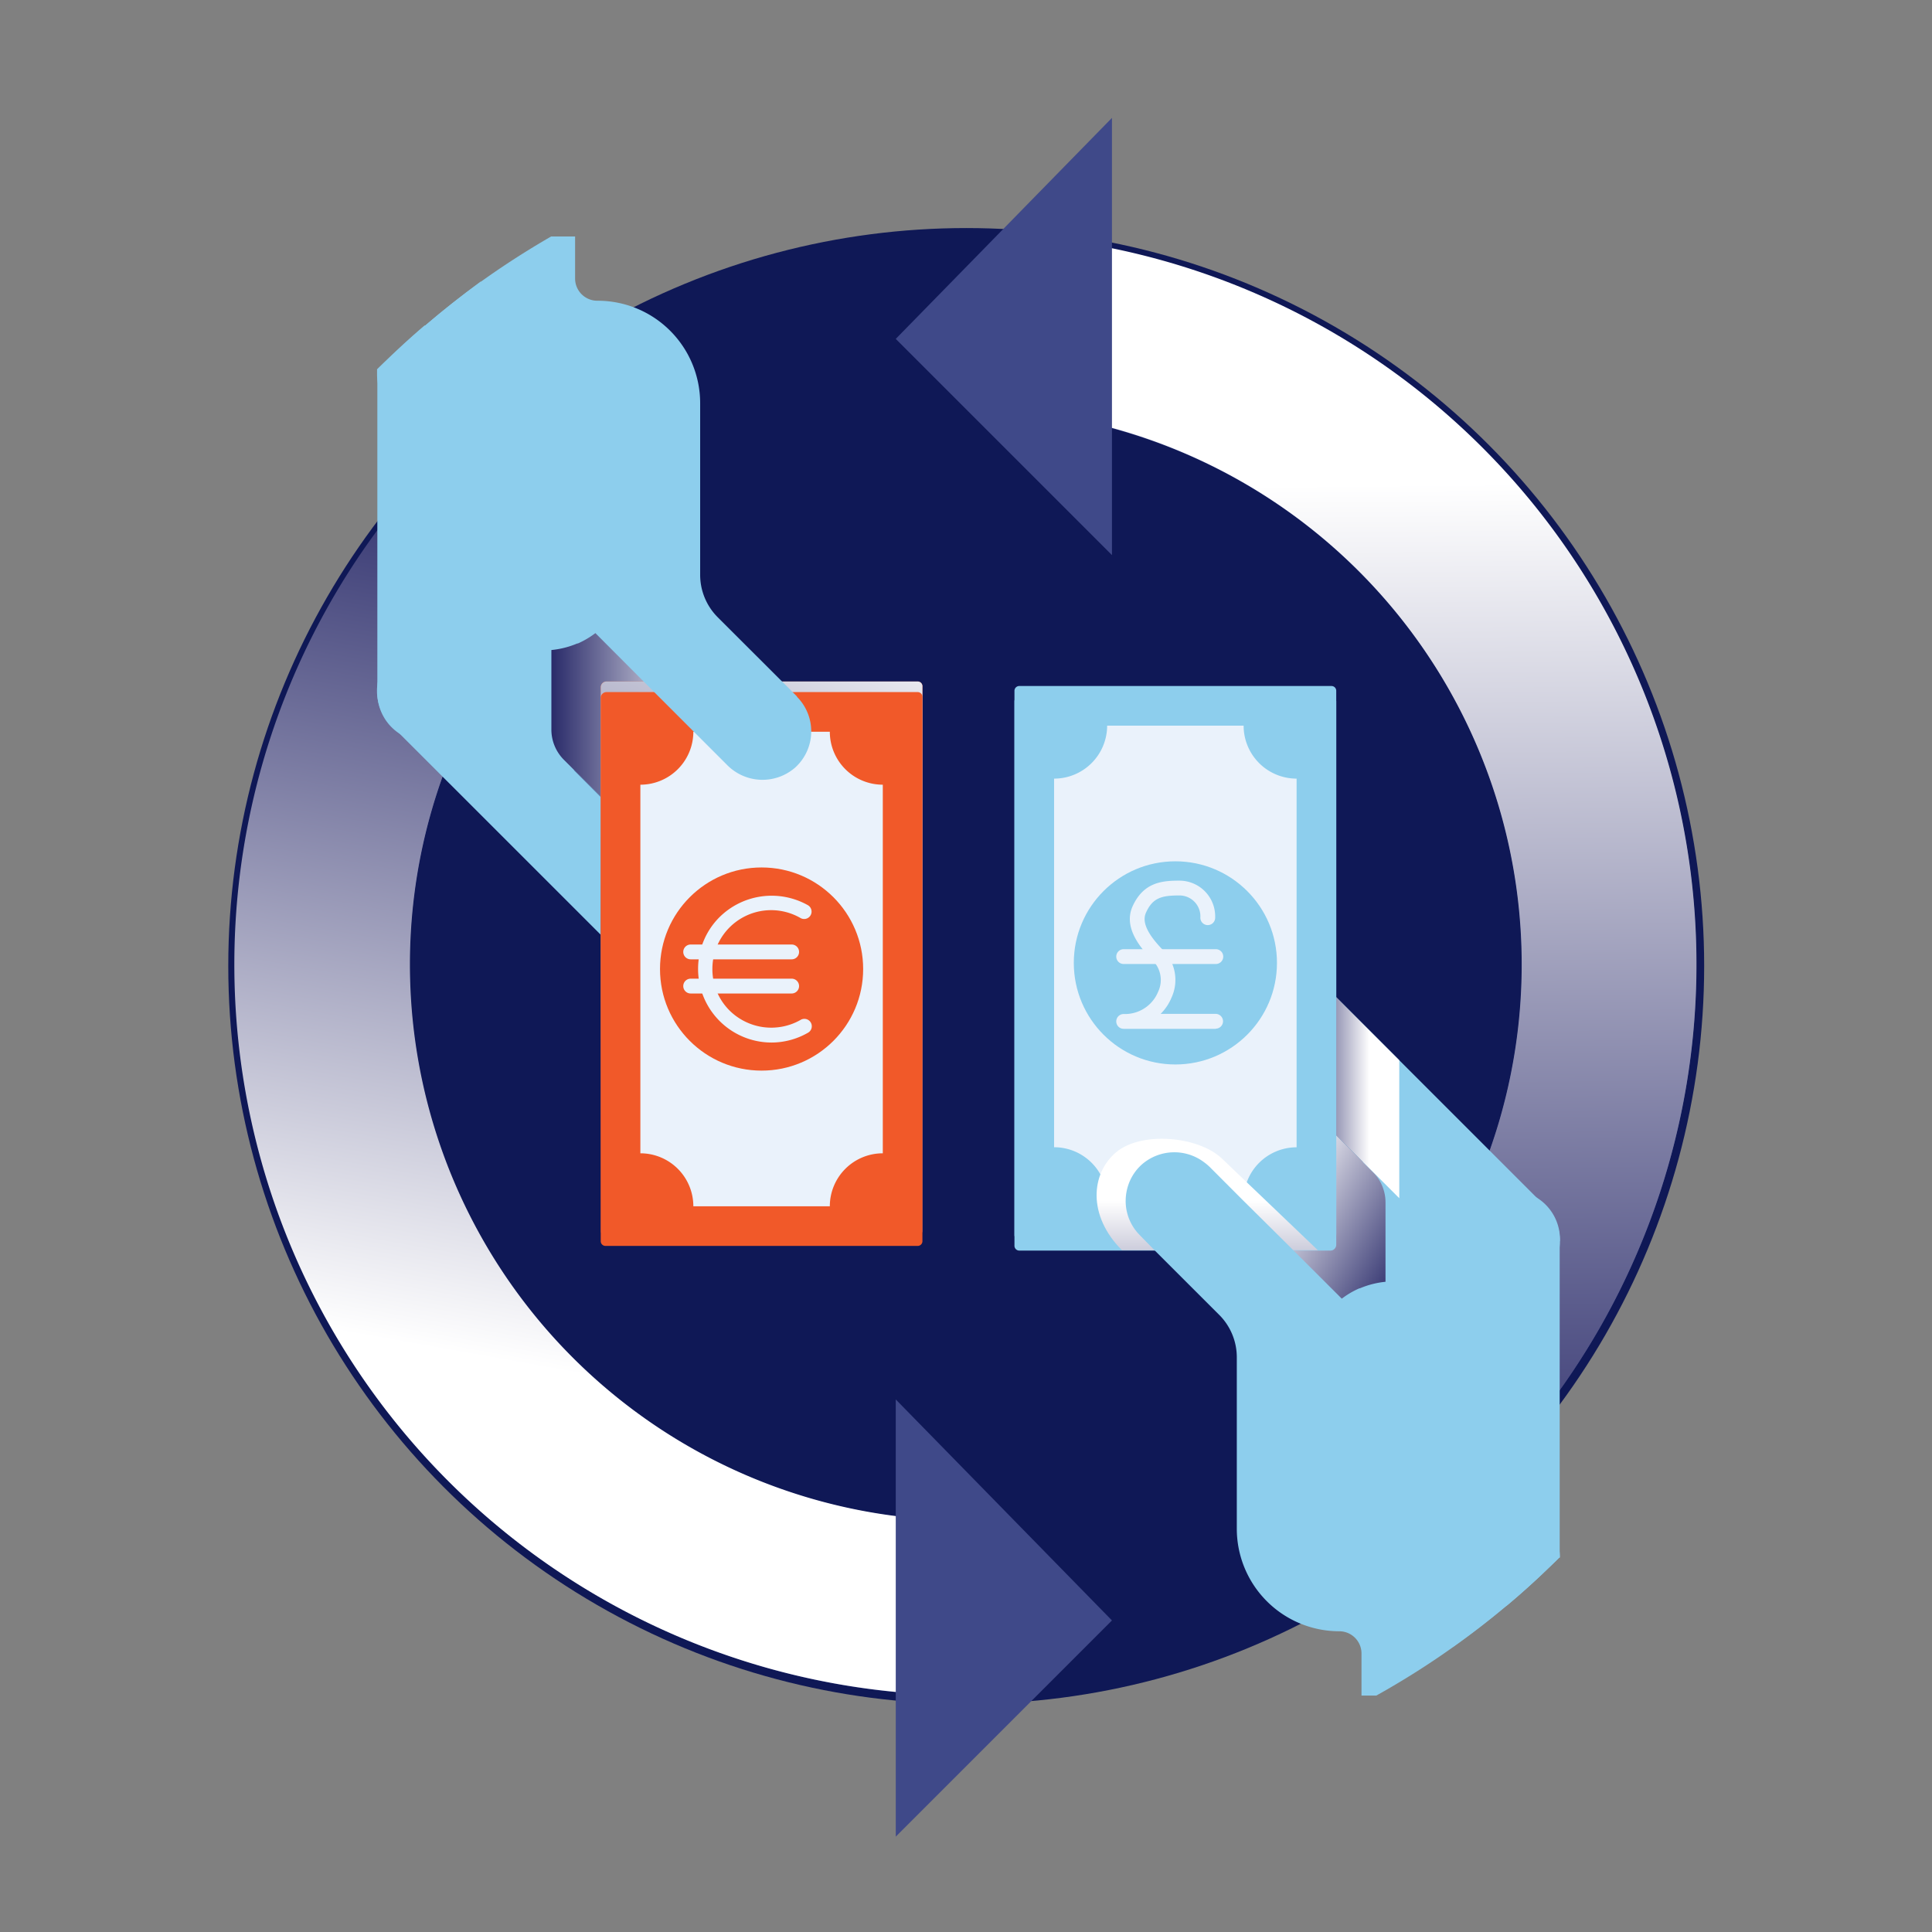 <svg xmlns="http://www.w3.org/2000/svg" xmlns:xlink="http://www.w3.org/1999/xlink" viewBox="0 0 260.76 260.76"><rect x="0" y="0" width="260.76" height="260.76" fill="#808080" stroke="none"/><defs><linearGradient id="a94b3aea-c497-4b54-ae94-f07e752ba137" x1="99.09" y1="67.48" x2="78.05" y2="185.51" gradientUnits="userSpaceOnUse"><stop offset="0" stop-color="#292a69"/><stop offset="1" stop-color="#fff"/></linearGradient><linearGradient id="e5715027-08d3-4a46-baa5-4d9db415295c" x1="186.73" y1="210.62" x2="185.4" y2="65.35" xlink:href="#a94b3aea-c497-4b54-ae94-f07e752ba137"/><linearGradient id="ecc08003-3711-4dc6-8f9d-ce6e269974e2" x1="191.1" y1="170.2" x2="172.06" y2="159.24" xlink:href="#a94b3aea-c497-4b54-ae94-f07e752ba137"/><linearGradient id="b126eda4-db9b-49ac-97d6-013e825b99cf" x1="162.94" y1="190.58" x2="162.94" y2="162.07" xlink:href="#a94b3aea-c497-4b54-ae94-f07e752ba137"/><linearGradient id="fa5aff21-8495-473c-a3cf-ae279c7b35ee" x1="74.42" y1="99.07" x2="95.26" y2="99.07" xlink:href="#a94b3aea-c497-4b54-ae94-f07e752ba137"/><linearGradient id="b2710852-5c75-423c-9c2f-fef4b6743ae8" x1="84.57" y1="165.8" x2="126.63" y2="81.79" xlink:href="#a94b3aea-c497-4b54-ae94-f07e752ba137"/><linearGradient id="bb671ac3-740d-4cb5-8218-855ff786e0af" x1="175.45" y1="148.16" x2="184.86" y2="148.16" xlink:href="#a94b3aea-c497-4b54-ae94-f07e752ba137"/></defs><title>program-assets-icons__for-use</title><g style="isolation:isolate"><g id="b9434ea3-326a-4321-917f-e899037d943d" data-name="Layer 4"><circle cx="130.41" cy="130.38" r="99.6" style="fill:#0f1856"/><path d="M128.18,205.21a75,75,0,0,1-45.41-133H78.6V46.27A98.6,98.6,0,0,0,128.18,228.8Z" style="fill:#3f4989"/><path d="M128.14,205.19a75.06,75.06,0,0,1-45.43-133H78.54v-26a98.63,98.63,0,0,0,49.6,182.59Z" style="mix-blend-mode:multiply;fill:url(#a94b3aea-c497-4b54-ae94-f07e752ba137)"/><path d="M142.35,32.31V56.13A75,75,0,0,1,191.28,174v33.74A98.63,98.63,0,0,0,142.35,32.31Z" style="fill:#3f4989"/><path d="M142.32,32.24V56.07A75.07,75.07,0,0,1,191.26,174v33.75A98.66,98.66,0,0,0,142.32,32.24Z" style="mix-blend-mode:multiply;fill:url(#e5715027-08d3-4a46-baa5-4d9db415295c)"/><circle cx="203.95" cy="167.51" r="6.59" style="fill:#8dceed"/><path d="M210.54,210.15v.06h-.06c-.76.75-1.53,1.49-2.3,2.22-1.58,1.49-3.2,2.94-4.87,4.33a6.59,6.59,0,0,1,.12-13.12l.52,0A6.58,6.58,0,0,1,210.54,210.15Z" style="fill:#8dceed"/><circle cx="176.35" cy="189.54" r="9.18" style="fill:#8dceed"/><path d="M208.18,208.39v4c-1.58,1.49-3.2,2.94-4.87,4.33q-3.48,2.91-7.18,5.54L169.86,196l13-13,.7.7,13.81,13.83Z" style="fill:#8dceed"/><ellipse cx="193.31" cy="159.17" rx="5.12" ry="8.29" transform="translate(-55.93 183.32) rotate(-45)" style="fill:#8dceed"/><ellipse cx="177.73" cy="174.76" rx="5.12" ry="8.29" transform="translate(-71.52 176.86) rotate(-45)" style="fill:#8dceed"/><circle cx="173.76" cy="137.31" r="6.59" style="fill:#8dceed"/><polygon points="208.61 162.85 184.86 139.1 180.35 134.59 178.42 132.66 169.1 141.97 180.35 153.22 183.95 156.82 171.87 168.9 183.55 180.58 183.55 199.68 201.48 199.68 201.48 169.98 208.61 162.85" style="fill:#8dceed"/><path d="M171.72,144.6l13.59,13.6a5.78,5.78,0,0,1,1.69,4.08v13l-6.14,3.45-14.7-15.22V150.16Z" style="fill:#8dceed"/><path d="M171.72,144.6l13.59,13.6a5.78,5.78,0,0,1,1.69,4.08v13l-6.14,3.45-14.7-15.22V150.16Z" style="mix-blend-mode:multiply;fill:url(#ecc08003-3711-4dc6-8f9d-ce6e269974e2)"/><path d="M136.92,168.13V94.66a.65.65,0,0,1,.65-.65h42.14a.65.65,0,0,1,.64.65V168a.79.79,0,0,1-.79.79h-42A.65.65,0,0,1,136.92,168.13Z" style="fill:#8ecfee"/><path d="M136.92,166.7V93.23a.65.65,0,0,1,.65-.64h42.14a.64.64,0,0,1,.64.64v73.32a.79.79,0,0,1-.79.79h-42A.65.65,0,0,1,136.92,166.7Z" style="fill:#8dceed"/><path d="M149.43,162h18.42a7.15,7.15,0,0,1,7.15-7.15V105.09a7.15,7.15,0,0,1-7.15-7.15H149.43a7.16,7.16,0,0,1-7.16,7.15v49.75A7.16,7.16,0,0,1,149.43,162Z" style="fill:#eaf2fb"/><circle cx="158.64" cy="129.96" r="13.71" style="fill:#8dceed"/><path d="M177.87,168.74l-13-12.42c-3.23-3-10.85-3.64-14.23-.8s-3.9,8.53.79,13.22Z" style="mix-blend-mode:multiply;fill:url(#b126eda4-db9b-49ac-97d6-013e825b99cf)"/><path d="M210.54,167.51a6.59,6.59,0,1,0-13.17,0h0v10.13a10.52,10.52,0,0,0-1.13-1.3,11.43,11.43,0,0,0-5.33-3A11.64,11.64,0,0,0,187,173a11.84,11.84,0,0,0-3.45.88l-.07,0a11.43,11.43,0,0,0-2.38,1.4l-6.57-6.56,0,0-.79-.79-.45-.45-.16-.16L167.76,162l-4.45-4.46a7.29,7.29,0,0,0-.86-.72,6.66,6.66,0,0,0-8.36.37,6.52,6.52,0,0,0-1.86,2.92,6.78,6.78,0,0,0-.3,1.89,6.53,6.53,0,0,0,1.93,4.73l2,2.05,8.7,8.69a8.1,8.1,0,0,1,2.37,5.73v23.14a13.84,13.84,0,0,0,13.83,13.83,3,3,0,0,1,3,3v5.68h2a111.78,111.78,0,0,0,10.34-6.53q3.7-2.62,7.18-5.54c1.67-1.39,3.29-2.84,4.87-4.33.77-.73,1.54-1.47,2.3-2.22h.06v-42.7Z" style="fill:#8dceed"/><circle cx="57.47" cy="93.24" r="6.59" style="fill:#8dceed"/><path d="M64.06,50.55A6.59,6.59,0,0,1,58,57.11l-.52,0a6.59,6.59,0,0,1-6.59-6.58c0-.23,0-.46,0-.69q1.16-1.14,2.34-2.25c1.32-1.25,2.67-2.46,4.06-3.65h.16A6.59,6.59,0,0,1,64.06,50.55Z" style="fill:#8dceed"/><circle cx="85.07" cy="71.21" r="9.18" style="fill:#8dceed"/><path d="M91.56,64.71l-13,13L77.87,77,64.06,63.17,62,61.07l-8.7-8.71V47.61c1.32-1.25,2.67-2.46,4.06-3.65h0Q61,40.84,64.88,38Z" style="fill:#8dceed"/><ellipse cx="68.11" cy="101.58" rx="5.12" ry="8.29" transform="translate(-51.88 77.91) rotate(-45)" style="fill:#8dceed"/><ellipse cx="83.7" cy="85.99" rx="5.12" ry="8.29" transform="translate(-36.29 84.37) rotate(-45)" style="fill:#8dceed"/><circle cx="87.66" cy="123.44" r="6.59" style="fill:#8dceed"/><polygon points="77.47 103.93 89.56 91.85 77.87 80.17 77.87 61.07 59.95 61.07 59.95 90.77 52.81 97.9 83.01 128.09 92.32 118.78 77.47 103.93" style="fill:#8dceed"/><path d="M89.71,116.15l-13.6-13.6a5.78,5.78,0,0,1-1.69-4.08v-13L80.57,82,95.26,97.22v13.37Z" style="fill:#8dceed"/><path d="M89.71,116.15l-13.6-13.6a5.78,5.78,0,0,1-1.69-4.08v-13L80.57,82,95.26,97.22v13.37Z" style="mix-blend-mode:multiply;fill:url(#fa5aff21-8495-473c-a3cf-ae279c7b35ee)"/><path d="M124.5,92.62v73.47a.65.65,0,0,1-.64.65H81.72a.64.64,0,0,1-.64-.65V92.77a.78.78,0,0,1,.78-.79h42A.64.64,0,0,1,124.5,92.62Z" style="fill:#f15929"/><path d="M124.5,92.62v73.47a.65.65,0,0,1-.64.65H81.72a.64.64,0,0,1-.64-.65V92.77a.78.78,0,0,1,.78-.79h42A.64.64,0,0,1,124.5,92.62Z" style="mix-blend-mode:multiply;fill:url(#b2710852-5c75-423c-9c2f-fef4b6743ae8)"/><path d="M124.5,94.05v73.47a.64.64,0,0,1-.64.64H81.72a.64.64,0,0,1-.64-.64V94.2a.78.78,0,0,1,.78-.79h42A.64.64,0,0,1,124.5,94.05Z" style="fill:#f15929"/><path d="M112,98.76H93.58a7.15,7.15,0,0,1-7.15,7.15v49.75a7.15,7.15,0,0,1,7.15,7.15H112a7.15,7.15,0,0,1,7.15-7.15V105.91A7.15,7.15,0,0,1,112,98.76Z" style="fill:#eaf2fb"/><circle cx="102.79" cy="130.79" r="13.71" style="fill:#f15929"/><path d="M104.16,140.71a9.92,9.92,0,0,1-9.94-9.93,9.85,9.85,0,0,1,2.9-7A10,10,0,0,1,109,122.15a1,1,0,1,1-1,1.73,7.93,7.93,0,0,0-11.85,6.9,7.86,7.86,0,0,0,2.32,5.61,8,8,0,0,0,9.56,1.28,1,1,0,1,1,1,1.73A9.91,9.91,0,0,1,104.16,140.71Z" style="fill:#eaf2fb"/><path d="M106.85,129.48H93.22a1,1,0,1,1,0-2h13.63a1,1,0,1,1,0,2Z" style="fill:#eaf2fb"/><path d="M106.85,134.09H93.22a1,1,0,0,1,0-2h13.63a1,1,0,0,1,0,2Z" style="fill:#eaf2fb"/><path d="M107.57,94l-2-2-8.7-8.69a8.1,8.1,0,0,1-2.37-5.73V54.42A13.83,13.83,0,0,0,80.62,40.59a3,3,0,0,1-3-3V31.92H74.38c-3.27,1.89-6.44,3.92-9.5,6.12Q61,40.85,57.32,44h0c-1.39,1.19-2.74,2.4-4.06,3.65-.79.74-1.57,1.49-2.33,2.25l0,0V74.78h0V93.24a6.59,6.59,0,1,0,13.17,0V83.1h0a11.66,11.66,0,0,0,1.13,1.31,11.57,11.57,0,0,0,9.23,3.32,11.84,11.84,0,0,0,3.45-.88l.08,0a11.63,11.63,0,0,0,2.37-1.4L86.89,92l.81.81,10.42,10.42a6.7,6.7,0,0,0,9.21.36,6.6,6.6,0,0,0,.24-9.54Z" style="fill:#8dceed"/><path d="M164.1,138.86H151.66a1,1,0,1,1,0-2,4.83,4.83,0,0,0,4.65-3,3.72,3.72,0,0,0-.59-4.08c-1.85-1.85-4.14-4.62-2.85-7.47,1.46-3.19,3.9-3.45,6.27-3.45a4.83,4.83,0,0,1,4.87,5,1,1,0,0,1-2,0,2.82,2.82,0,0,0-2.87-3c-2.36,0-3.56.33-4.45,2.28-.38.83-.53,2.27,2.43,5.24a5.7,5.7,0,0,1,1,6.26,6.69,6.69,0,0,1-1.47,2.2h7.42a1,1,0,1,1,0,2Z" style="fill:#eaf2fb"/><path d="M164.1,130.11H151.66a1,1,0,1,1,0-2H164.1a1,1,0,1,1,0,2Z" style="fill:#eaf2fb"/><polygon points="188.86 143.1 188.86 161.72 180.35 153.22 180.35 134.59 188.86 143.1" style="mix-blend-mode:multiply;fill:url(#bb671ac3-740d-4cb5-8218-855ff786e0af)"/><polygon points="150.08 218.71 120.9 247.89 120.9 188.88 150.08 218.71" style="fill:#3f4989"/><polygon points="120.9 45.74 150.08 74.92 150.08 15.91 120.9 45.74" style="fill:#3f4989"/></g></g></svg>
